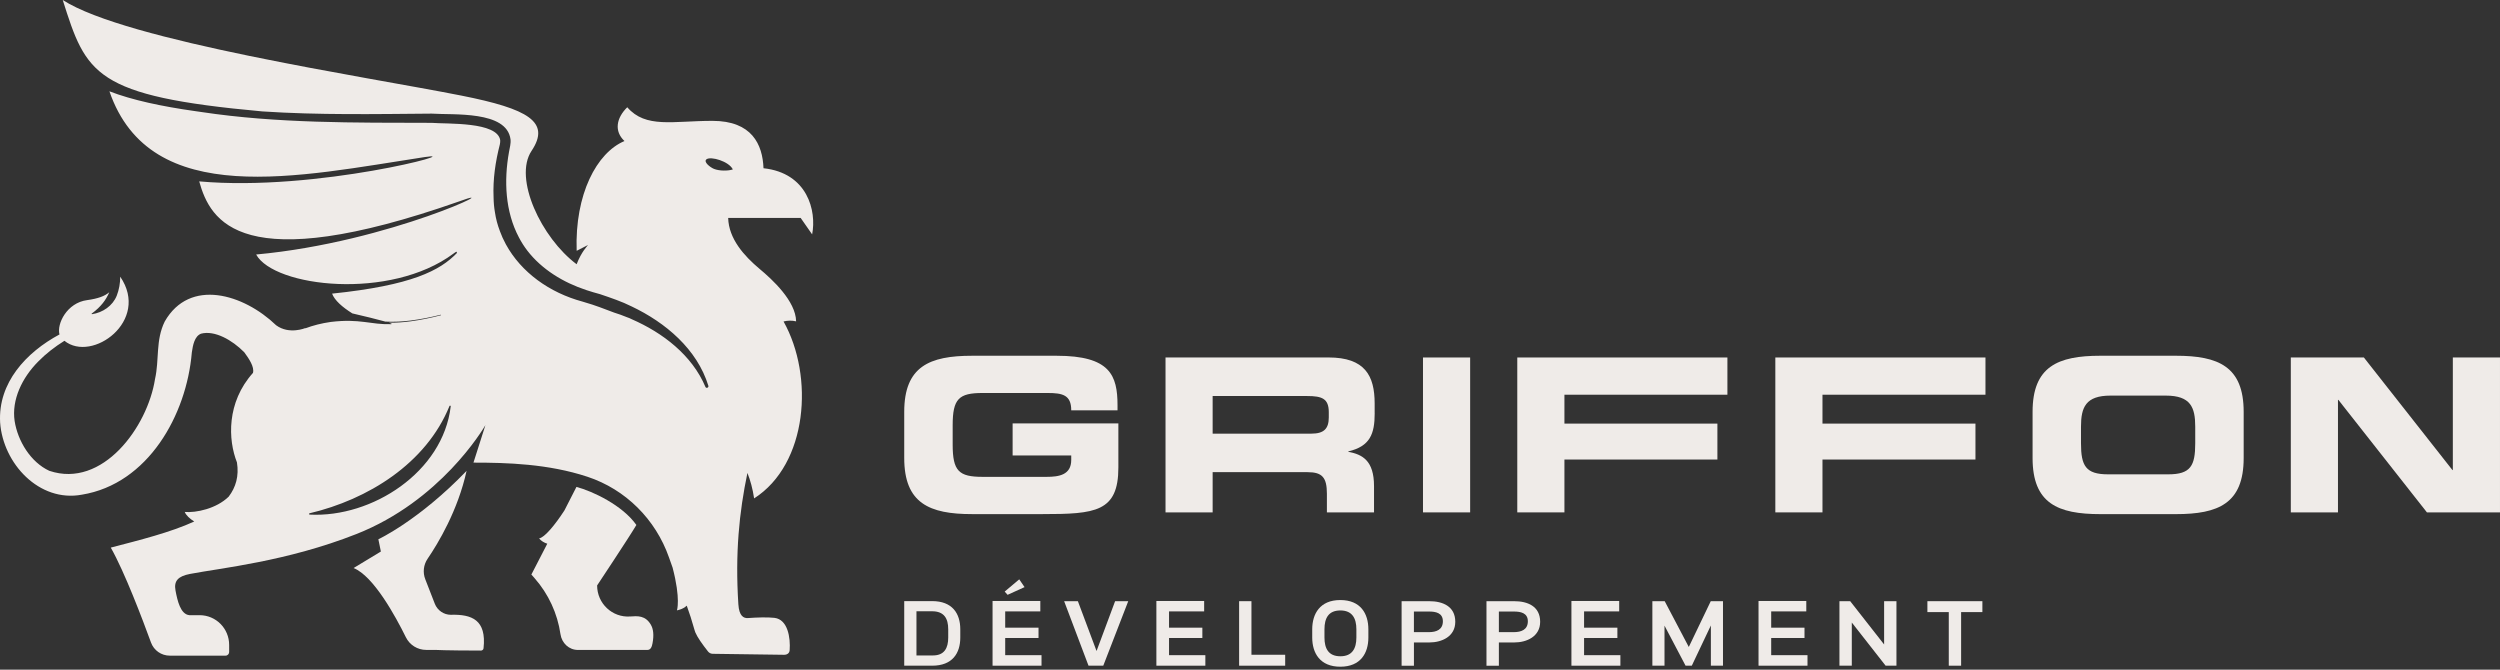 <svg width="224" height="60" viewBox="0 0 224 60" fill="none" xmlns="http://www.w3.org/2000/svg">
<rect x="0" y="0" width="224" height="60" fill="#333333" stroke="none"/>
<path d="M90.73 40.81H95.983V41.212C95.983 42.554 94.879 42.726 93.776 42.726H88.041C85.911 42.726 85.359 42.209 85.359 39.831V38.106C85.359 35.729 85.912 35.212 88.041 35.212H93.851C95.202 35.212 95.983 35.384 95.983 36.764H100.13V36.324C100.13 33.621 99.463 31.876 94.67 31.876H87.089C83.283 31.876 81.019 32.834 81.019 36.898V41.04C81.019 45.104 83.285 46.064 87.089 46.064H93.395C98.152 46.064 100.206 45.873 100.206 41.884V37.935H90.731V40.81H90.73Z" fill="#EFEBE8"/>
<path d="M123.169 37.032V36.149C123.169 33.66 122.293 32.029 119.043 32.029H104.431V45.908H108.653V42.306H117.161C118.47 42.306 118.89 42.781 118.89 44.241V45.908H123.112V43.551C123.112 41.269 122.068 40.713 120.81 40.483V40.446C122.751 39.987 123.172 38.889 123.172 37.03L123.169 37.032ZM119.059 37.395C119.059 38.396 118.64 38.855 117.5 38.855H108.653V35.484H117.117C118.456 35.484 119.059 35.713 119.059 36.936V37.395Z" fill="#EFEBE8"/>
<path d="M131.725 32.031H127.5V45.91H131.725V32.031Z" fill="#EFEBE8"/>
<path d="M135.949 45.91H140.173V41.174H153.879V37.955H140.173V35.366H154.776V32.031H135.949V45.91Z" fill="#EFEBE8"/>
<path d="M159.07 45.91H163.294V41.174H177.001V37.955H163.294V35.366H177.898V32.031H159.07V45.91Z" fill="#EFEBE8"/>
<path d="M194.966 31.875H188.193C184.383 31.875 182.119 32.839 182.119 36.899V41.042C182.119 45.111 184.384 46.066 188.193 46.066H194.966C198.768 46.066 201.033 45.109 201.033 41.042V36.899C201.033 32.839 198.768 31.875 194.966 31.875ZM196.693 39.722C196.693 41.73 196.282 42.5 194.281 42.5H188.876C186.876 42.5 186.457 41.729 186.457 39.722V38.225C186.457 36.498 186.876 35.446 189.104 35.446H194.053C196.282 35.446 196.693 36.498 196.693 38.225V39.722Z" fill="#EFEBE8"/>
<path d="M219.774 42.115H219.736L211.803 32.031H205.257V45.91H209.482V35.827H209.518L217.453 45.91H223.999V32.031H219.774V42.115Z" fill="#EFEBE8"/>
<path d="M83.519 53.859H81.019V59.646H83.519C85.343 59.646 86.042 58.527 86.042 57.12V56.385C86.042 54.977 85.336 53.859 83.519 53.859ZM84.961 57.12C84.961 58.075 84.609 58.728 83.593 58.728H82.115V54.77H83.519C84.586 54.77 84.961 55.407 84.961 56.385V57.12Z" fill="#EFEBE8"/>
<path d="M90.066 57.164H93.051V56.24H90.066V54.781H93.213V53.848H88.933V59.646H93.32V58.703H90.066V57.164Z" fill="#EFEBE8"/>
<path d="M91.324 51.909L90.02 53.005L90.281 53.296L91.8 52.606L91.324 51.909Z" fill="#EFEBE8"/>
<path d="M98.251 58.331L96.578 53.866H95.347L97.531 59.646H98.853L101.091 53.866H99.914L98.251 58.331Z" fill="#EFEBE8"/>
<path d="M104.746 57.164H107.731V56.24H104.746V54.781H107.892V53.848H103.612V59.646H108V58.703H104.746V57.164Z" fill="#EFEBE8"/>
<path d="M112.13 53.866H111.025V59.646H115.152V58.666H112.13V53.866Z" fill="#EFEBE8"/>
<path d="M120.091 53.764C118.267 53.764 117.575 55.001 117.575 56.387V57.121C117.575 58.507 118.267 59.737 120.091 59.737C121.915 59.737 122.606 58.514 122.606 57.121V56.387C122.606 54.987 121.915 53.764 120.091 53.764ZM121.532 57.12C121.532 58.097 121.165 58.802 120.098 58.802C119.031 58.802 118.672 58.105 118.672 57.12V56.385C118.672 55.392 119.032 54.696 120.098 54.696C121.163 54.696 121.532 55.407 121.532 56.385V57.12Z" fill="#EFEBE8"/>
<path d="M128.07 53.867H125.584V59.647H126.688V57.564H128.07C129.18 57.564 130.393 57.038 130.393 55.712C130.393 54.312 129.246 53.867 128.07 53.867ZM128.047 56.639H126.686V54.794H128.047C128.622 54.794 129.282 54.905 129.282 55.668C129.282 56.431 128.673 56.639 128.047 56.639Z" fill="#EFEBE8"/>
<path d="M135.681 53.867H133.188V59.647H134.299V57.564H135.681C136.785 57.564 137.998 57.038 137.998 55.712C137.998 54.312 136.857 53.867 135.681 53.867ZM135.652 56.639H134.299V54.794H135.652C136.225 54.794 136.895 54.905 136.895 55.668C136.895 56.431 136.286 56.639 135.652 56.639Z" fill="#EFEBE8"/>
<path d="M141.933 57.164H144.918V56.24H141.933V54.781H145.08V53.848H140.8V59.646H145.187V58.703H141.933V57.164Z" fill="#EFEBE8"/>
<path d="M151.316 57.969L149.157 53.866H148.052V59.646H149.14V56.057L151.027 59.646H151.585L153.294 56.04V59.646H154.38V53.866H153.284L151.316 57.969Z" fill="#EFEBE8"/>
<path d="M158.699 57.164H161.683V56.24H158.699V54.781H161.844V53.848H157.564V59.646H161.952V58.703H158.699V57.164Z" fill="#EFEBE8"/>
<path d="M168.817 57.744L165.778 53.866H164.814V59.646H165.921V55.778L168.951 59.646H169.922V53.866H168.817V57.744Z" fill="#EFEBE8"/>
<path d="M172.695 54.844H174.61V59.646H175.716V54.844H177.622V53.866H172.695V54.844Z" fill="#EFEBE8"/>
<path d="M40.405 55.086C40.405 55.086 40.405 55.086 40.403 55.086C39.764 55.086 39.19 54.691 38.957 54.091L38.106 51.904C37.867 51.292 37.945 50.609 38.312 50.066C39.248 48.693 41.03 45.739 41.805 42.19C37.546 46.62 33.901 48.319 33.901 48.319L34.126 49.417L31.682 50.896C33.474 51.618 35.441 55.223 36.365 57.097C36.709 57.796 37.415 58.232 38.191 58.232H39.005C39.005 58.232 39.842 58.287 43.1 58.291C43.209 58.291 43.312 58.202 43.324 58.093C43.61 55.522 42.254 55.034 40.407 55.084L40.405 55.086Z" fill="#EFEBE8"/>
<path d="M58.334 56.006C57.839 55.121 57.114 55.191 56.458 55.237C54.86 55.347 53.502 54.072 53.502 52.456C53.502 52.456 56.423 48.057 57.02 47.038C55.766 45.259 53.077 44.006 51.65 43.627C51.519 43.89 51.097 44.714 50.573 45.734C49.723 47.043 48.793 48.164 48.302 48.241C48.494 48.476 48.754 48.625 49.036 48.716C48.258 50.227 47.611 51.479 47.611 51.479L47.892 51.798C49.144 53.216 49.948 54.965 50.219 56.824C50.336 57.623 50.981 58.235 51.782 58.235H58C58.312 58.235 58.408 57.943 58.466 57.634C58.607 56.894 58.532 56.363 58.334 56.008V56.006Z" fill="#EFEBE8"/>
<path d="M72.766 21.008C73.183 18.893 72.356 15.5 68.41 15.074C68.329 12.937 67.37 10.829 63.833 10.829C60.296 10.829 57.864 11.525 56.202 9.61C55.221 10.575 55.009 11.756 55.953 12.637C53.471 13.676 51.495 17.398 51.669 22.473L52.687 21.95C52.637 22.03 52.1 22.551 51.666 23.676C48.507 21.314 45.987 15.978 47.627 13.519C49.368 10.914 47.322 9.756 41.348 8.567C32.725 6.857 11.28 3.665 5.621 0C7.724 6.642 8.416 8.614 23.497 9.982C28.542 10.318 33.635 10.222 38.678 10.18C40.608 10.316 45.397 9.893 45.741 12.477C45.789 12.845 45.665 13.275 45.605 13.623C45.143 16.194 45.266 18.959 46.497 21.277C46.714 21.694 46.963 22.083 47.244 22.451C48.54 24.135 50.468 25.313 52.543 25.994C52.558 25.999 52.565 25.999 52.577 26.005C52.965 26.135 53.361 26.248 53.762 26.357C54.726 26.684 55.699 27.008 56.607 27.462C59.616 28.896 62.462 31.27 63.472 34.576C63.511 34.732 63.278 34.827 63.208 34.67C62.002 31.814 59.386 29.818 56.608 28.604C56.474 28.535 56.335 28.474 56.186 28.426C55.801 28.266 55.411 28.129 55.017 28.005C54.161 27.681 53.308 27.345 52.43 27.096C52.349 27.074 52.273 27.046 52.194 27.024C49.232 26.224 46.7 24.403 45.33 21.898C45.33 21.898 45.328 21.894 45.323 21.886C45.114 21.501 44.931 21.101 44.781 20.686V20.679C44.578 20.151 44.433 19.599 44.346 19.019C44.269 18.581 44.23 18.135 44.224 17.672C44.154 16.057 44.392 14.48 44.786 12.941C44.811 12.802 44.83 12.672 44.818 12.555C44.551 10.891 40.098 11.121 38.657 11.007C31.807 10.989 24.844 11.062 18.058 10.039C17.842 10.012 17.627 9.978 17.411 9.946C14.538 9.539 11.837 8.97 9.804 8.181C13.477 18.859 26.852 15.777 38.049 14.074C42.026 13.477 28.388 17.199 17.849 16.252C18.845 19.82 21.561 24.923 41.15 18.042C45.787 16.345 35.024 21.697 22.949 22.804C24.563 25.725 34.968 26.948 40.636 22.718C40.746 22.635 40.836 22.576 40.901 22.547C40.917 22.585 40.933 22.624 40.947 22.656V22.663C39.425 24.24 36.914 25.567 29.755 26.309C29.976 26.903 30.663 27.515 31.57 28.081C32.589 28.318 33.818 28.613 34.525 28.814C35.282 28.854 36.047 28.812 36.794 28.72C37.7 28.604 38.597 28.425 39.483 28.202C39.497 28.199 39.51 28.208 39.513 28.22C39.517 28.234 39.508 28.247 39.495 28.25C38.609 28.48 37.71 28.667 36.803 28.789C36.14 28.878 35.49 28.925 34.853 28.914C35.091 28.992 35.178 29.042 35.026 29.047C33.174 29.097 32.28 28.528 29.637 28.846C28.801 28.966 28.044 29.16 27.357 29.419L27.362 29.394C27.362 29.394 25.916 30.005 24.743 29.145C21.823 26.339 17.005 24.884 14.761 28.805C13.929 30.498 14.286 32.206 13.89 33.96C13.221 38.261 9.186 43.793 4.42 42.186C2.748 41.417 1.589 39.513 1.31 37.72C1.031 35.816 1.979 33.85 3.417 32.4C4.116 31.686 4.918 31.067 5.773 30.535C8.238 32.533 13.479 28.748 10.772 24.791C10.772 25.371 10.671 25.951 10.461 26.491C10.095 27.407 9.202 28.01 8.245 28.151C8.213 28.158 8.19 28.111 8.222 28.096C9.077 27.46 9.497 26.866 9.792 26.184C9.387 26.53 8.789 26.756 7.817 26.889C5.99 27.124 5.073 29.028 5.329 29.967C2.336 31.576 -0.184 34.295 0.011 37.852C0.267 41.526 3.509 45.036 7.335 44.323C13.269 43.358 16.721 37.177 17.187 31.583C17.281 30.932 17.429 30.126 18.012 29.898C19.223 29.576 20.79 30.453 21.886 31.563C22.312 32.142 22.808 32.877 22.667 33.41C20.293 36.058 20.426 39.396 21.231 41.431C21.425 42.654 21.132 43.657 20.491 44.499C19.379 45.586 17.561 45.958 16.552 45.871C16.687 46.191 17.009 46.479 17.403 46.727C15.269 47.705 12.536 48.385 9.926 49.065C11.165 51.248 12.774 55.499 13.527 57.565C13.786 58.278 14.459 58.746 15.213 58.746H20.21C20.389 58.746 20.532 58.6 20.532 58.422V57.785C20.532 56.312 19.347 55.12 17.886 55.12H16.97C16.165 55.047 15.891 53.794 15.725 52.908C15.566 52.054 15.951 51.63 17.025 51.424C19.765 50.898 25.69 50.312 31.939 47.848C39.451 44.887 43.26 38.494 43.493 38.093L42.422 41.451C45.425 41.451 49.114 41.556 52.632 42.716C56.049 43.843 58.743 46.529 59.941 49.946C60.056 50.275 60.165 50.579 60.267 50.864C61.005 53.691 60.654 54.687 60.654 54.687C60.654 54.687 61.173 54.613 61.533 54.267C61.775 54.938 61.994 55.598 62.233 56.458C62.252 56.529 62.272 56.597 62.302 56.664C62.483 57.095 62.925 57.723 63.439 58.374C63.539 58.502 63.693 58.577 63.856 58.581L70.259 58.669C70.524 58.669 70.734 58.529 70.753 58.264C70.836 57.154 70.594 55.502 69.39 55.36C68.768 55.287 67.795 55.323 67.02 55.378C66.635 55.406 66.225 55.211 66.157 54.143C65.862 49.57 66.233 45.896 66.969 42.374C67.23 43.033 67.44 43.789 67.569 44.657C72.374 41.584 72.959 33.711 70.206 28.804C70.559 28.715 70.937 28.699 71.332 28.793C71.3 26.967 69.187 25.032 68.058 24.092C66.667 22.925 65.295 21.396 65.244 19.526H71.739L72.772 21.007L72.766 21.008ZM40.382 36.426C39.69 42.287 33.352 46.392 27.754 46.109C27.692 46.116 27.66 46.015 27.731 45.992C32.949 44.762 38.182 41.542 40.274 36.378C40.297 36.316 40.407 36.346 40.384 36.425L40.382 36.426ZM63.974 15.133C63.631 14.994 62.985 14.494 63.312 14.265C63.697 13.996 65.293 14.441 65.664 15.179C65.233 15.329 64.447 15.323 63.974 15.133Z" fill="#EFEBE8"/>
</svg>
